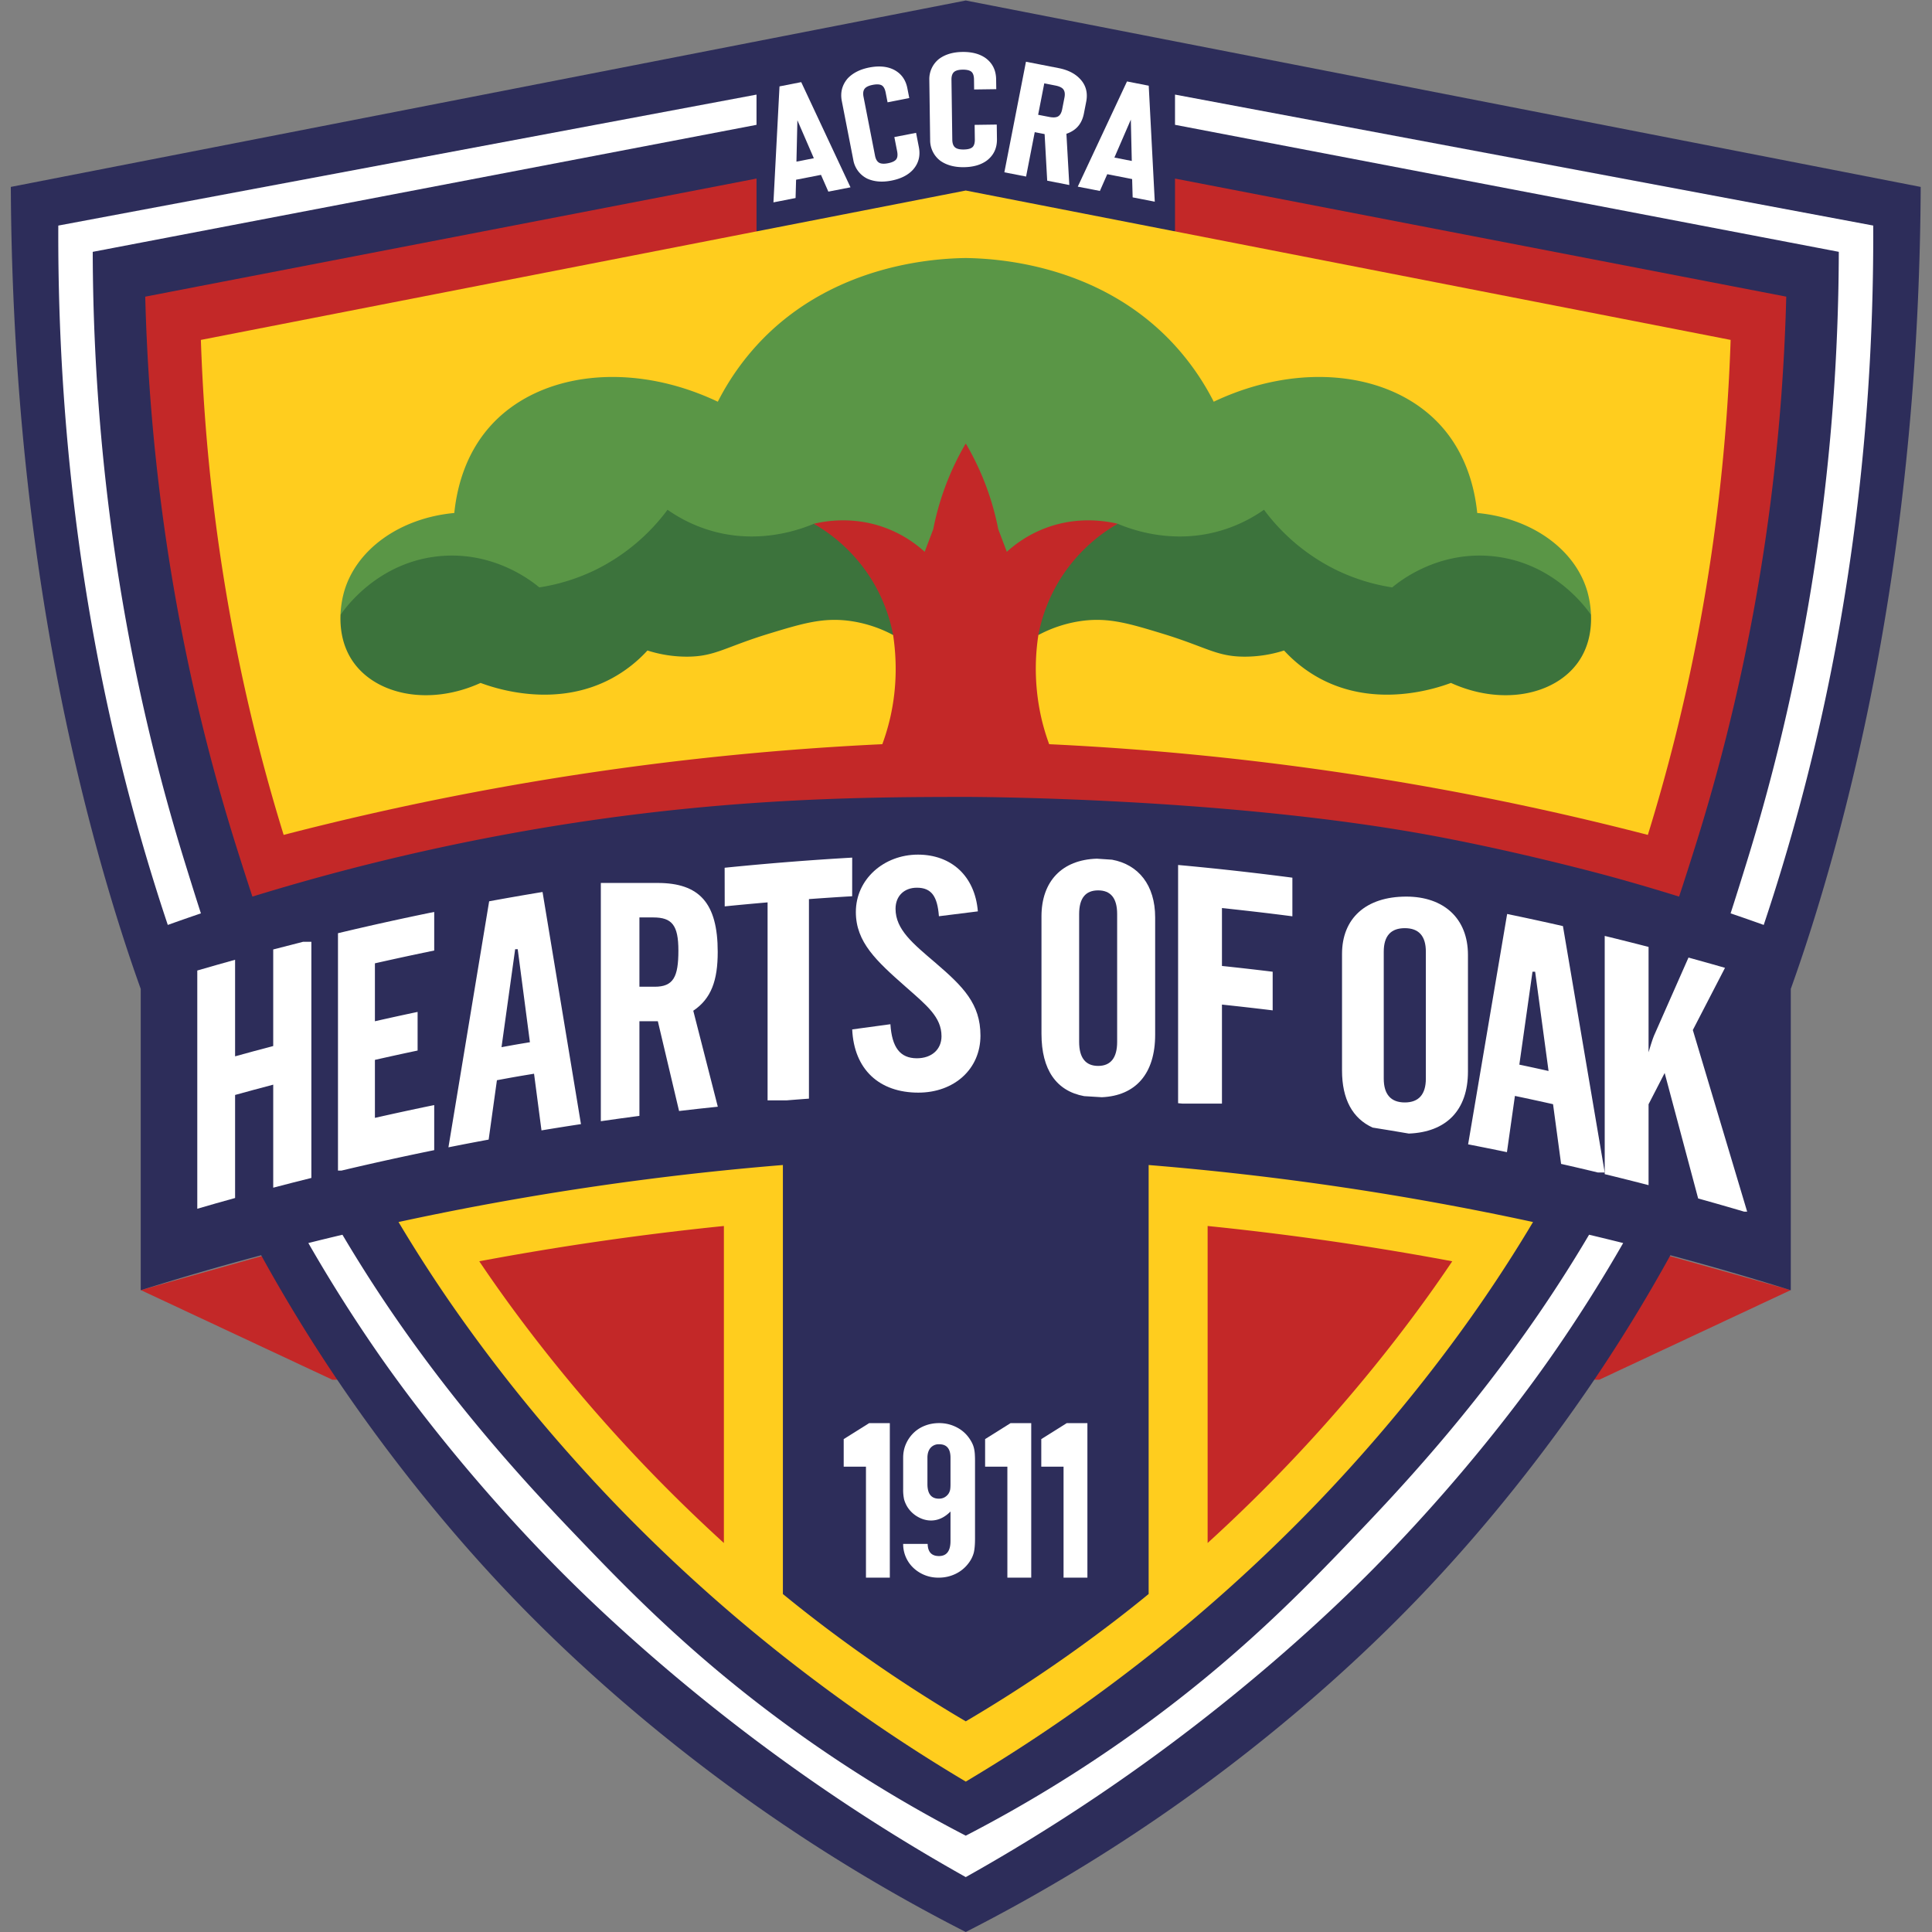 <svg xmlns="http://www.w3.org/2000/svg" xml:space="preserve" width="1440" height="1440"><rect width="100%" height="100%" fill="#808080" stroke="none"/><defs><clipPath id="a" clipPathUnits="userSpaceOnUse"><path d="M0 1080h1080V0H0Z"/></clipPath></defs><path d="m0 0 107.06-50.11h708.49L922.6 0l-461.3 129.6Z" style="fill:#c32828;fill-opacity:1;fill-rule:nonzero;stroke:none" transform="matrix(1.333 0 0 -1.333 104.93 961.54)"/><g clip-path="url(#a)" transform="matrix(1.333 0 0 -1.333 0 1440)"><path d="M0 0a1300.24 1300.24 0 0 1 21.27-100.3c12.98-51.1 25.42-86.63 30.3-100.23v-168.48c21.35 6.7 43.8 13.26 67.34 19.55a901.9 901.9 0 0 1 44.92-73.12c39.21-57.4 75.95-97.54 93.3-115.78 20.53-21.56 71.26-72.73 147.75-125.28a959.82 959.82 0 0 1 108-64.22 959.82 959.82 0 0 1 108 64.22c76.5 52.55 127.22 103.72 147.75 125.29 17.35 18.24 54.1 58.37 93.3 115.77a901.7 901.7 0 0 1 44.93 73.12c23.53-6.3 45.99-12.86 67.33-19.55v168.48c4.88 13.6 17.33 49.14 30.3 100.22 9.3 36.55 19.21 82.46 27.12 137.34 8.61 59.82 14.83 130.28 15.22 210.86L512.88 352.13-21.07 247.9C-20.59 150.01-11.52 67.06 0 0" style="fill:#2d2d5a;fill-opacity:1;fill-rule:nonzero;stroke:none" transform="translate(27.12 727.86)"/><path d="M0 0a836.22 836.22 0 0 0-3.67 6.33C2.61 7.9 8.97 9.45 15.4 10.97A789 789 0 0 1 41.64-30.4C82-89.86 123.34-133.52 146.2-157.42c28.98-30.32 66.7-69.38 124.41-110.6a765.33 765.33 0 0 1 93.32-57.02 765.33 765.33 0 0 1 93.3 57.03c57.73 41.2 95.44 80.27 124.42 110.59 22.85 23.9 64.2 67.56 104.55 127a789 789 0 0 1 26.25 41.4c6.43-1.53 12.78-3.08 19.06-4.65A856.4 856.4 0 0 0 694.83-52c-9.98-14.55-44.5-63.89-99.36-120.1-14.36-14.71-59.72-60.22-127.87-109.73a1046.61 1046.61 0 0 0-103.68-66.37 1046.6 1046.6 0 0 0-103.68 66.37c-68.16 49.51-113.51 95.02-127.88 109.73C77.5-115.9 42.98-66.56 33-52A855.94 855.94 0 0 0 0 0" style="fill:#fff;fill-opacity:1;fill-rule:nonzero;stroke:none" transform="translate(176.08 378.9)"/><path d="M0 0c-1.84-5.77-3.62-11.21-5.32-16.3-6.05 2.17-12.22 4.33-18.52 6.47C-20.6.22-17.63 9.75-14.86 18.7c24.16 78 51.14 194.93 51.52 341.36l-371.16 71.02v16.9l390.41-73.23c.55-131.53-18.66-235.87-36.53-306.72A1164 1164 0 0 0 0 0" style="fill:#fff;fill-opacity:1;fill-rule:nonzero;stroke:none" transform="translate(991.5 579.4)"/><path d="m0 0-1 3.18a1162.45 1162.45 0 0 0-18.28 64.54C-37.15 138.57-56.36 242.9-55.8 374.44l390.4 73.23V430.77l-371.15-71.02C-36.18 213.32-9.2 96.39 14.96 18.39c2.77-8.95 5.73-18.48 8.98-28.53-6.3-2.14-12.47-4.3-18.52-6.46C3.7-11.44 1.87-5.9 0 0" style="fill:#fff;fill-opacity:1;fill-rule:nonzero;stroke:none" transform="translate(88.4 579.7)"/><path d="M0 0a1645.62 1645.62 0 0 1-136.77-23.63 816.93 816.93 0 0 1 27.74-43.32 895.32 895.32 0 0 1 70.88-89.96c6.25-7 12.87-14.18 19.84-21.5a931.93 931.93 0 0 1 111.45-99.35 939.59 939.59 0 0 1 87.27-58.75 939.6 939.6 0 0 1 87.26 58.75 931.84 931.84 0 0 1 111.46 99.36c45.9 48.16 76.55 90.8 90.72 111.45a815.43 815.43 0 0 1 27.74 43.32A1645.4 1645.4 0 0 1 282.66 8.24v-239.86a741.93 741.93 0 0 0-16.72-13.31 820.84 820.84 0 0 0-85.53-57.89 820.9 820.9 0 0 0-85.54 57.89c-3.94 3.04-9.63 7.5-16.72 13.3V8.25A1646.14 1646.14 0 0 1 0 0" style="fill:#ffcd1e;fill-opacity:1;fill-rule:nonzero;stroke:none" transform="translate(359.6 420.61)"/><path d="M0 0a1642.66 1642.66 0 0 0 52.43-8.95c-.52-.79-1.05-1.57-1.59-2.36C38.72-29.19 9.9-70.08-33.83-116.7a895.5 895.5 0 0 0-50.52-49.77V10.78A1643 1643 0 0 0 0 0" style="fill:#c32828;fill-opacity:1;fill-rule:nonzero;stroke:none" transform="translate(759.59 383.98)"/><path d="m0 0-14.25-8.94v-15.41H-1.8V-86.4h13.34V0Z" style="fill:#fff;fill-opacity:1;fill-rule:nonzero;stroke:none" transform="translate(596.48 284.54)"/><path d="m0 0-14.25-8.94v-15.41H-1.8V-86.4h13.34V0Z" style="fill:#fff;fill-opacity:1;fill-rule:nonzero;stroke:none" transform="translate(565.07 284.54)"/><path d="M0 0c0 5.03-2.1 7.54-6.32 7.54a6.07 6.07 0 0 1-4.83-2C-12.32 4.18-12.9 2.33-12.9 0v-14.72c0-5.45 2.15-8.17 6.45-8.17 2.15 0 3.9.88 5.24 2.64.45.67.76 1.36.94 2.08.18.7.27 1.86.27 3.45zm-12.77-48.17c.1-4.53 2.2-6.8 6.32-6.8 4.3 0 6.45 2.82 6.45 8.44v16.47c-3.32-3.35-6.94-5.03-10.89-5.03-2.5 0-4.95.67-7.32 2.01a16.27 16.27 0 0 0-5.71 5.29 16.3 16.3 0 0 0-2.02 4.46 24.56 24.56 0 0 0-.53 5.85V0c0 2.77.51 5.32 1.54 7.67a19.56 19.56 0 0 0 4.23 6.16 18.65 18.65 0 0 0 6.39 4.09c2.46.96 5.13 1.45 8 1.45 3.4 0 6.6-.76 9.6-2.27 3-1.5 5.45-3.64 7.33-6.41.62-.92 1.14-1.8 1.54-2.64.4-.84.72-1.72.94-2.64.23-.93.39-1.95.48-3.09.08-1.13.13-2.49.13-4.08v-43.39c0-3.52-.25-6.22-.74-8.11a16.8 16.8 0 0 0-2.9-5.72A19.55 19.55 0 0 0 2.9-64.9a21.26 21.26 0 0 0-9.48-2.14 20.07 20.07 0 0 0-14.11 5.4 18.26 18.26 0 0 0-5.78 13.46z" style="fill:#fff;fill-opacity:1;fill-rule:nonzero;stroke:none" transform="translate(531.47 265.18)"/><path d="m0 0-14.25-8.94v-15.41H-1.8V-86.4h13.34V0Z" style="fill:#fff;fill-opacity:1;fill-rule:nonzero;stroke:none" transform="translate(486 284.54)"/><path d="M0 0c-38.1 42.02-63.44 78.02-74.61 94.5l-1.59 2.35a1646.22 1646.22 0 0 0 136.78 19.73V-60.68A897.02 897.02 0 0 0 0 0" style="fill:#c32828;fill-opacity:1;fill-rule:nonzero;stroke:none" transform="translate(344.18 278.18)"/><path d="m0 0 17.99 34.78c-6.7 1.93-13.52 3.84-20.42 5.74L-21.38-2.4c-.9-1.97-2.02-5.46-3.37-10.05v58.92c-8.05 2.08-16.23 4.14-24.52 6.15v-133.2c8.3-2.01 16.47-4.07 24.52-6.15v45.23l9 17.48L2.98-94.18a1635.9 1635.9 0 0 0 25.74-7.38h1.66z" style="fill:#fff;fill-opacity:1;fill-rule:nonzero;stroke:none" transform="translate(946.54 504.33)"/><path d="m0 0 7.36 51.95h1.48l7.5-55.5C10.94-2.34 5.49-1.15 0 0m24.38 77.47a1649.95 1649.95 0 0 1-31.2 6.77L-28.64-44.57a1620.3 1620.3 0 0 0 21.71-4.36l4.46 31.44c7.19-1.5 14.3-3.05 21.32-4.62l4.5-33.39c6.95-1.57 13.82-3.18 20.6-4.81h3.8z" style="fill:#fff;fill-opacity:1;fill-rule:nonzero;stroke:none" transform="translate(849.53 484.98)"/><path d="M0 0c0-8.83-4-13.33-11.77-13.33-7.78 0-11.77 4.5-11.77 13.33v70.97c0 8.83 4 13.15 11.77 13.15C-4 84.12 0 79.8 0 70.97Zm23.54 3.96v65.21c0 20.53-13.66 32.6-34.47 32.6-22.7 0-35.94-12.25-35.94-32.06V4.5c0-16.07 5.93-26.8 17.1-31.88 6.71-1.07 13.46-2.18 20.26-3.35 20.88.82 33.05 12.95 33.05 34.68" style="fill:#fff;fill-opacity:1;fill-rule:nonzero;stroke:none" transform="translate(797.26 477.17)"/><path d="M0 0v-133.2l2.52-.24h22v55.38c9.36-1 18.78-2.05 28.36-3.23v21.6c-9.58 1.18-19 2.24-28.36 3.23v32.38c12.94-1.38 26.02-2.87 39.38-4.62v21.6A1645.4 1645.4 0 0 1 0 0" style="fill:#fff;fill-opacity:1;fill-rule:nonzero;stroke:none" transform="translate(658.73 596.62)"/><path d="M0 0c0-8.9-3.6-13.43-10.63-13.43-7.02 0-10.62 4.54-10.62 13.43v71.48c0 8.89 3.6 13.24 10.62 13.24C-3.6 84.72 0 80.37 0 71.48Zm21.25 3.99v65.67c0 17.98-9.32 29.5-24.09 32.21-2.83.2-5.68.4-8.49.57-19.58-.58-30.98-12.76-30.98-32.23V4.54c0-20.22 8.37-32.02 23.85-34.87l9.9-.61c18.83.83 29.81 13.05 29.81 34.93" style="fill:#fff;fill-opacity:1;fill-rule:nonzero;stroke:none" transform="translate(624.65 497.7)"/><path d="M0 0c-12.74 10.88-22.4 18.68-22.4 30.28 0 7.25 4.93 11.78 11.92 11.78 8.22 0 11.5-4.89 12.33-15.95l21.78 2.72c-1.64 19.94-15 31.73-33.5 31.73-18.9 0-34.72-13.6-34.72-32.1 0-16.86 11.5-27.37 27.74-41.7C-4.93-23.75 3.3-30.28 3.3-40.98c0-7.43-5.55-12.33-13.77-12.33-9.45 0-13.97 6.17-14.8 19.04l-21.36-2.9c1.02-22.48 15.2-35.35 36.98-35.35 19.93 0 34.73 13.05 34.73 31.9C25.07-22.84 15.4-13.23 0 0" style="fill:#fff;fill-opacity:1;fill-rule:nonzero;stroke:none" transform="translate(523.14 541.85)"/><path d="M0 0a1645.96 1645.96 0 0 1-71.32-5.67l.04-21.6c8.09.83 16.06 1.55 23.97 2.24v-110.71h10.54c4.22.34 8.42.67 12.59.97V-23.2c8.15.6 16.23 1.14 24.17 1.6z" style="fill:#fff;fill-opacity:1;fill-rule:nonzero;stroke:none" transform="translate(476.5 600.74)"/><path d="M0 0h-8.52v38.75h7.73c10.5 0 14.06-4.35 14.06-18.52C13.27 5.48 10.5 0 0 0m35.26 19.47c0 27.4-10.3 38.56-33.67 38.56H-30l-.1-.02v-133.2c7.24 1.05 14.45 2.05 21.58 2.99v52.92h10.3l11.87-50.2c7.28.86 14.5 1.66 21.66 2.4L21.59-13.42C31.7-6.62 35.26 3.6 35.26 19.47" style="fill:#fff;fill-opacity:1;fill-rule:nonzero;stroke:none" transform="translate(366.05 528.54)"/><path d="M0 0c-2.74-.48-5.43-.98-8.16-1.47L-.53 53.3H.9l6.82-52C5.14.86 2.59.45 0 0m36.26-44.5L14.78 85.3a1654.21 1654.21 0 0 1-29.85-5.2L-37.84-57.47c7.42 1.48 14.9 2.92 22.49 4.32l4.62 33.2C-7.15-19.3-3.6-18.62 0-18c3.37.59 6.68 1.12 10.03 1.68L14.19-48c7.4 1.22 14.77 2.4 22.07 3.5" style="fill:#fff;fill-opacity:1;fill-rule:nonzero;stroke:none" transform="translate(288.58 496.22)"/><path d="M0 0v-132.72h1.99c16.8 3.99 34.08 7.8 51.82 11.42V-96.1c-11.27-2.29-22.27-4.7-33.16-7.15v32.42c7.87 1.78 15.8 3.53 23.87 5.22v21.6c-8.07-1.7-16-3.44-23.87-5.22v32.39c10.88 2.45 21.9 4.85 33.16 7.15V11.9A1644.36 1644.36 0 0 1 0 0" style="fill:#fff;fill-opacity:1;fill-rule:nonzero;stroke:none" transform="translate(188.98 558.47)"/><path d="M0 0c-5.63-1.42-11.21-2.85-16.73-4.3v-54c-7.2-1.89-14.32-3.8-21.32-5.75V-10.06c-7.15-1.99-14.2-3.99-21.14-6.01v-133.2h.04c6.92 2.03 13.96 4.03 21.1 6v57.62c7 1.94 14.11 3.86 21.32 5.76v-57.61c7.02 1.85 14.13 3.66 21.33 5.45V0Z" style="fill:#fff;fill-opacity:1;fill-rule:nonzero;stroke:none" transform="translate(169.5 553.68)"/><path d="M0 0v29.54l341.78-66.02c-3.35-130.86-28.46-236.2-51.1-308.01-2.63-8.37-5.55-17.55-8.82-27.45-12.3 3.83-25 7.57-38.12 11.18 0 0-48.21 13.27-98.95 22.74-117.64 21.96-262.44 21.82-262.44 21.82-61.1-.06-148.54-.58-261.15-21.82a1256.07 1256.07 0 0 1-137.07-33.92 2055.1 2055.1 0 0 0-8.83 27.45c-22.63 71.8-47.74 177.15-51.09 308 19.61 3.8 39.23 7.59 58.84 11.37L-234 29.55V0" style="fill:#c32828;fill-opacity:1;fill-rule:nonzero;stroke:none" transform="translate(657 950.88)"/><path d="M0 0a1644.9 1644.9 0 0 0 381.38 52.26A1646.21 1646.21 0 0 0 762.79 0c20.45 66.13 42.43 160.6 46.29 276.77L381.4 360.3l-427.68-83.53C-42.42 160.59-20.44 66.13 0 0" style="fill:#ffcd1e;fill-opacity:1;fill-rule:nonzero;stroke:none" transform="translate(158.6 613.44)"/><path d="M0 0c-6.58 23.8-31.04 41.56-61.71 44.41-1.3 12.72-5.61 32.78-20.74 49.25-27.21 29.63-78.51 35.79-126.6 12.96a142.32 142.32 0 0 1-25.46 35.42c-41.11 41.65-96.14 44.68-113.19 44.93-17.05-.25-72.07-3.28-113.18-44.93a142.37 142.37 0 0 1-25.46-35.42c-48.1 22.83-99.4 16.67-126.6-12.96-15.13-16.47-19.45-36.53-20.74-49.25C-664.36 41.56-688.81 23.8-695.4 0a56.14 56.14 0 0 1-1.91-12.57l105.9-7.82 149.03 18.15c6.37-1.69 36.53-8.95 63.57 8.64a72.09 72.09 0 0 1 20.73 20.73l10.37 56.16 10.37-56.16A72.08 72.08 0 0 1-316.59 6.4c27.04-17.6 57.2-10.33 63.56-8.64l149.04-18.15L1.9-12.57A56.08 56.08 0 0 1 0 0" style="fill:#5a9646;fill-opacity:1;fill-rule:nonzero;stroke:none" transform="translate(887.7 749.03)"/><path d="M0 0c-8.27-3.46-30.13-11.24-55.88-4.32A82.57 82.57 0 0 0-81.8 7.84a111.47 111.47 0 0 0-40.6-33.76 109.48 109.48 0 0 0-31.11-9.65c-3.9 3.26-25.32 20.52-56.16 17.43-34.21-3.43-52.46-29.13-54.98-32.8-.3-7.83 1-17.93 7.46-26.82 13.13-18.05 42.51-24.1 70.85-11.23 7.86-2.92 41.76-14.53 73.44 2.59a76.31 76.31 0 0 1 19.87 15.55 72.3 72.3 0 0 1 22.46-3.45c15.55.12 21 5.41 45.8 12.96 18.39 5.6 29.49 8.84 43.75 7.17a72.34 72.34 0 0 0 25.37-8.04l30.24 50.98-25.92-15.55z" style="fill:#3c733c;fill-opacity:1;fill-rule:nonzero;stroke:none" transform="translate(455.05 787.4)"/><path d="M0 0c8.27-3.46 30.13-11.25 55.88-4.32A82.57 82.57 0 0 1 81.8 7.84a111.46 111.46 0 0 1 40.6-33.76 109.46 109.46 0 0 1 31.11-9.65c3.9 3.26 25.32 20.52 56.16 17.43 34.22-3.43 52.46-29.13 54.98-32.8.3-7.83-1-17.93-7.46-26.82-13.13-18.05-42.5-24.1-70.85-11.23-7.86-2.92-41.76-14.53-73.44 2.59a76.31 76.31 0 0 0-19.87 15.55 72.3 72.3 0 0 0-22.46-3.45c-15.54.12-21 5.41-45.8 12.96-18.39 5.6-29.48 8.84-43.75 7.17a72.33 72.33 0 0 1-25.36-8.04l-30.24 50.98 25.92-15.55z" style="fill:#3c733c;fill-opacity:1;fill-rule:nonzero;stroke:none" transform="translate(624.95 787.4)"/><path d="M0 0a67.58 67.58 0 0 1-21.1-13.08L-25.9-.4a151.86 151.86 0 0 1-18.16 47.92A152.45 152.45 0 0 1-62.23-.4l-4.8-12.68A67.56 67.56 0 0 1-88.13 0c-18.2 7.04-34.4 4.14-40.89 2.6a92.26 92.26 0 0 0 32.25-31.11 91.42 91.42 0 0 0 12.1-31.1c1.75-11.7 2.6-28.08-1.73-46.66-1.5-6.41-3.4-12.18-5.42-17.28v-13.82l47.76 3.45 47.75-3.46v13.83a121.06 121.06 0 0 0-5.42 17.28 124.14 124.14 0 0 0-1.73 46.65 91.4 91.4 0 0 0 12.1 31.1A92.27 92.27 0 0 0 40.9 2.6C34.39 4.14 18.2 7.04 0 0" style="fill:#c32828;fill-opacity:1;fill-rule:nonzero;stroke:none" transform="translate(584.06 784.8)"/><path d="m0 0-.53 23.12L-9.72 1.9Zm.2-10.13L-13.71-7.4l-4.12-9.37-12.37 2.41 27.53 58.82 12.15-2.38 3.38-64.85L.49-20.36z" style="fill:#fff;fill-opacity:1;fill-rule:nonzero;stroke:none" transform="translate(632.83 990.27)"/><path d="M0 0c.4 2.06.14 3.64-.8 4.74-.81.9-2.25 1.54-4.31 1.94L-11.3 7.9l-3.43-17.58 6.18-1.2c2.06-.4 3.64-.35 4.74.17 1.26.61 2.1 1.98 2.52 4.1zm2.7-48.95-12.36 2.42-1.45 26.05-5.52 1.08-4.84-24.82-12.15 2.37 12.08 61.83 18.33-3.58C2 15.38 6.04 13.31 8.87 10.19c3.15-3.43 4.24-7.61 3.28-12.56L10.85-9c-.97-5-3.57-8.5-7.78-10.49a11.5 11.5 0 0 0-1.99-.8z" style="fill:#fff;fill-opacity:1;fill-rule:nonzero;stroke:none" transform="translate(595.2 1025.77)"/><path d="M0 0c-5.25-.07-9.62 1.1-13.1 3.51a14.37 14.37 0 0 0-5.79 11.71l-.46 33.48a14.37 14.37 0 0 0 5.47 11.86c3.4 2.51 7.74 3.8 13 3.87 5.4.08 9.76-1.1 13.1-3.5C16 58.1 17.92 54.18 18 49.2l.08-5.58-12.38-.17-.07 5.58c-.03 2.22-.58 3.71-1.64 4.48-.99.7-2.57 1.05-4.74 1.02-2.1-.03-3.63-.41-4.6-1.15-1.11-.85-1.65-2.36-1.62-4.52l.46-33.48c.03-2.16.61-3.65 1.75-4.47.98-.71 2.52-1.05 4.63-1.02 2.17.03 3.74.41 4.7 1.14 1.04.8 1.55 2.3 1.52 4.53l-.11 8.1 12.37.17.11-8.1c.07-4.98-1.75-8.94-5.46-11.87C9.73 1.37 5.4.07 0 0" style="fill:#fff;fill-opacity:1;fill-rule:nonzero;stroke:none" transform="translate(538.98 986.79)"/><path d="M0 0c-5.15-1-9.66-.63-13.52 1.12a14.38 14.38 0 0 0-7.78 10.5l-6.41 32.85c-.94 4.77.15 8.99 3.26 12.65 2.91 3.08 6.94 5.12 12.1 6.13 5.3 1.03 9.8.65 13.51-1.13 4.24-2.1 6.83-5.6 7.78-10.49l1.07-5.47-12.14-2.38-1.07 5.48c-.43 2.18-1.23 3.55-2.4 4.12-1.1.51-2.72.57-4.85.15-2.07-.4-3.5-1.05-4.32-1.94-.95-1.05-1.21-2.63-.8-4.75l6.42-32.86c.41-2.12 1.25-3.48 2.52-4.09 1.1-.52 2.67-.58 4.73-.18 2.14.42 3.61 1.08 4.43 1.97.88.97 1.11 2.54.69 4.72l-1.56 7.95 12.15 2.37 1.55-7.95c.96-4.89-.13-9.1-3.26-12.65C9.33 3.08 5.3 1.03 0 0" style="fill:#fff;fill-opacity:1;fill-rule:nonzero;stroke:none" transform="translate(498.41 979.28)"/><path d="m0 0-9.19 21.22-.53-23.12zm4-9.3-13.92-2.72-.29-10.24-12.37-2.42 3.39 64.85 12.14 2.38L20.5-16.27 8.12-18.68Z" style="fill:#fff;fill-opacity:1;fill-rule:nonzero;stroke:none" transform="translate(455.05 991.8)"/></g></svg>